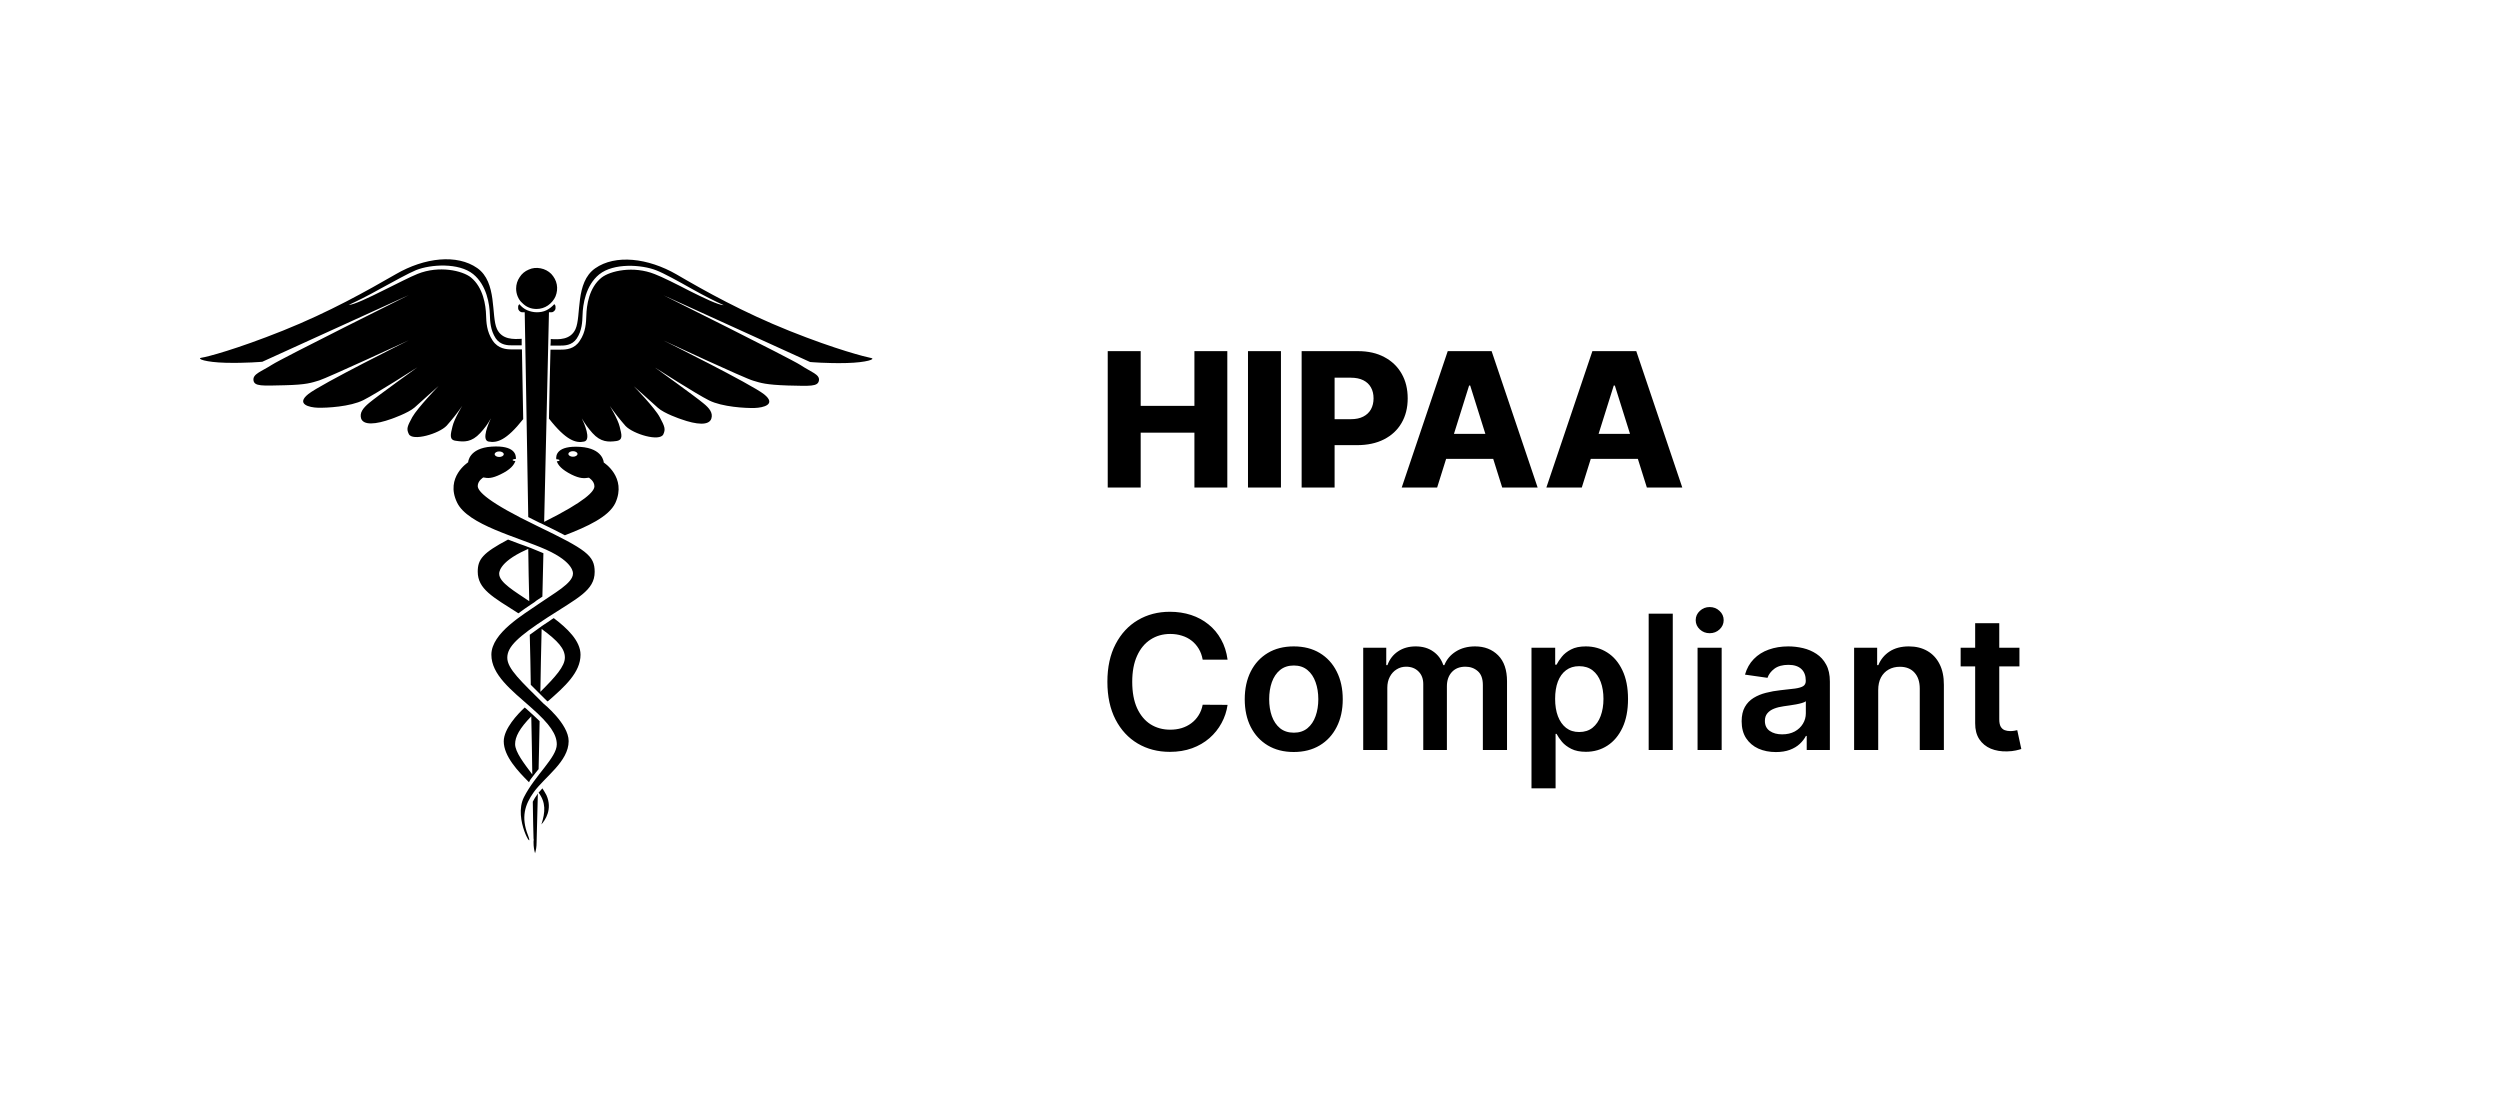 <svg width="200" height="89" viewBox="0 0 200 89" fill="none" xmlns="http://www.w3.org/2000/svg">
<path d="M42.623 64.137C42.644 65.551 42.664 66.582 42.684 67.087C42.704 67.148 42.704 67.228 42.684 67.289C42.684 67.37 42.684 67.43 42.684 67.43C42.684 67.713 42.724 67.996 42.805 68.259C42.886 67.996 42.927 67.713 42.927 67.43C42.927 67.329 42.967 65.855 43.028 63.491C43.007 63.511 42.987 63.531 42.987 63.551C42.846 63.733 42.724 63.935 42.623 64.137ZM38.421 34.639C38.744 34.295 39.047 33.891 39.27 33.467C39.108 33.831 38.482 35.205 39.088 35.326C39.755 35.447 40.502 35.245 41.856 33.528C41.815 31.325 41.775 29.406 41.755 27.951H41.027C40.987 27.951 40.967 27.951 40.926 27.951C40.522 27.951 39.855 27.911 39.411 27.244C38.926 26.517 38.906 25.769 38.886 25.224C38.866 24.436 38.663 23.001 37.673 22.193C36.986 21.647 35.128 21.223 33.41 21.91C32.845 22.132 31.713 22.718 30.602 23.264C29.592 23.769 28.299 24.395 27.895 24.395C28.561 24.092 29.45 23.648 30.42 23.102C31.531 22.496 32.703 21.849 33.289 21.607C34.461 21.142 36.704 21.001 37.855 21.93C38.946 22.819 39.169 24.355 39.189 25.183C39.209 25.729 39.229 26.395 39.654 27.062C40.037 27.628 40.643 27.628 41.007 27.628H41.088H41.735C41.735 27.446 41.735 27.284 41.735 27.103C41.088 27.143 40.159 27.183 39.755 26.315C39.27 25.264 39.795 22.577 38.179 21.445C36.562 20.314 33.976 20.597 31.673 21.93C29.39 23.244 26.359 24.961 22.621 26.456C18.883 27.951 16.56 28.557 16.115 28.618C15.691 28.699 16.459 28.982 18.055 29.022C19.651 29.062 20.985 28.941 20.985 28.941L32.703 23.607C32.703 23.607 22.601 28.638 21.752 29.184C20.904 29.729 20.217 29.911 20.277 30.416C20.338 30.921 20.985 30.861 22.763 30.82C24.541 30.78 24.924 30.618 25.531 30.436C26.137 30.255 32.703 27.224 32.703 27.224C32.703 27.224 25.672 30.719 24.662 31.527C23.652 32.336 24.743 32.598 25.43 32.618C26.137 32.639 28.016 32.538 29.066 32.012C30.117 31.487 33.39 29.386 33.39 29.386C33.39 29.386 30.157 31.709 29.531 32.234C29.026 32.659 28.763 33.022 28.885 33.467C29.066 34.033 30.036 33.972 31.329 33.507C31.329 33.507 32.663 33.043 33.168 32.598C33.673 32.133 35.087 30.881 35.087 30.881C35.087 30.881 33.41 32.618 32.986 33.366C32.582 34.114 32.501 34.295 32.703 34.72C32.986 35.326 35.128 34.699 35.734 34.053C36.178 33.548 36.603 33.022 36.986 32.457C36.986 32.457 36.34 33.507 36.199 34.114C36.057 34.72 35.895 35.205 36.481 35.265C37.128 35.366 37.734 35.386 38.421 34.639ZM42.421 48.398C42.482 48.358 42.543 48.317 42.603 48.277C42.724 48.196 42.826 48.135 42.906 48.054C43.068 47.953 43.23 47.832 43.391 47.731C43.411 46.58 43.452 45.408 43.472 44.256C43.149 44.115 42.805 43.973 42.442 43.832C42.421 43.832 42.401 43.812 42.381 43.812C42.341 43.791 42.321 43.791 42.28 43.771C42.038 43.69 41.815 43.589 41.553 43.508C41.25 43.387 40.947 43.286 40.643 43.165C38.623 44.236 38.219 44.741 38.219 45.731C38.219 47.125 39.411 47.751 41.472 49.065C41.795 48.822 42.118 48.6 42.421 48.398ZM39.936 45.913C39.936 45.913 39.795 45.024 42.078 43.993C42.139 43.973 42.199 43.933 42.26 43.913C42.28 45.307 42.3 46.701 42.341 48.095C41.209 47.327 39.936 46.6 39.936 45.913ZM43.391 63.066C43.29 63.188 43.189 63.309 43.088 63.41C43.674 64.198 43.634 64.966 43.31 65.956C43.614 65.612 44.22 64.743 43.715 63.612C43.614 63.43 43.513 63.248 43.391 63.066ZM42.462 54.783C42.684 55.005 42.947 55.267 43.209 55.53C43.371 55.692 43.533 55.853 43.715 56.035C43.735 56.055 43.775 56.076 43.816 56.116C45.19 54.924 46.442 53.792 46.442 52.378C46.442 51.267 45.371 50.257 44.3 49.449C44.199 49.509 44.098 49.57 43.998 49.651C43.755 49.812 43.533 49.954 43.331 50.095C43.331 50.095 43.31 50.095 43.31 50.115C43.27 50.156 43.209 50.176 43.169 50.216C42.886 50.418 42.623 50.6 42.381 50.782C42.421 52.136 42.442 53.489 42.462 54.783ZM43.331 50.317C44.664 51.287 45.19 51.914 45.19 52.6C45.19 53.308 44.442 54.136 43.23 55.348C43.25 53.732 43.29 52.055 43.331 50.317ZM50.705 30.901C50.705 30.901 52.12 32.154 52.625 32.618C53.13 33.083 54.463 33.528 54.463 33.528C55.756 33.992 56.726 34.053 56.908 33.487C57.05 33.043 56.767 32.659 56.261 32.255C55.635 31.729 52.402 29.406 52.402 29.406C52.402 29.406 55.675 31.507 56.726 32.032C57.777 32.558 59.656 32.659 60.363 32.639C61.07 32.618 62.141 32.356 61.131 31.547C60.12 30.739 53.089 27.244 53.089 27.244C53.089 27.244 59.636 30.295 60.262 30.456C60.868 30.638 61.252 30.78 63.03 30.84C64.808 30.881 65.434 30.941 65.515 30.436C65.596 29.951 64.889 29.77 64.04 29.204C63.191 28.658 53.089 23.627 53.089 23.627L64.808 28.961C64.808 28.961 66.141 29.083 67.738 29.042C69.334 29.002 70.101 28.719 69.677 28.638C69.253 28.557 66.909 27.971 63.171 26.476C59.434 24.981 56.403 23.284 54.12 21.951C51.837 20.637 49.23 20.334 47.614 21.466C45.998 22.597 46.523 25.264 46.038 26.335C45.634 27.204 44.705 27.163 44.058 27.123C44.058 27.284 44.058 27.466 44.038 27.648H44.705H44.785C45.149 27.648 45.755 27.648 46.139 27.082C46.563 26.436 46.584 25.749 46.604 25.203C46.624 24.375 46.846 22.84 47.937 21.951C49.089 21.021 51.332 21.163 52.503 21.627C53.089 21.849 54.261 22.496 55.372 23.122C56.342 23.668 57.231 24.112 57.898 24.415C57.474 24.415 56.201 23.789 55.191 23.284C54.1 22.718 52.968 22.152 52.382 21.93C50.665 21.243 48.806 21.668 48.119 22.213C47.109 23.021 46.927 24.456 46.907 25.244C46.887 25.789 46.867 26.557 46.382 27.264C45.957 27.931 45.291 27.971 44.866 27.971C44.826 27.971 44.806 27.971 44.765 27.971H44.038C43.998 29.426 43.957 31.325 43.917 33.487C45.291 35.245 46.078 35.467 46.725 35.326C47.331 35.205 46.725 33.831 46.543 33.467C46.786 33.891 47.069 34.275 47.392 34.639C48.059 35.386 48.685 35.366 49.291 35.285C49.897 35.205 49.715 34.74 49.574 34.134C49.432 33.528 48.786 32.477 48.786 32.477C49.17 33.022 49.594 33.568 50.039 34.073C50.645 34.72 52.786 35.366 53.069 34.74C53.251 34.336 53.19 34.134 52.786 33.386C52.402 32.639 50.705 30.901 50.705 30.901ZM42.927 24.718C43.25 24.718 43.573 24.617 43.836 24.436C44.098 24.254 44.321 23.991 44.442 23.708C44.563 23.405 44.603 23.082 44.543 22.759C44.482 22.435 44.321 22.152 44.098 21.91C43.876 21.688 43.573 21.526 43.25 21.466C42.927 21.405 42.603 21.425 42.3 21.567C41.997 21.688 41.735 21.91 41.573 22.173C41.391 22.435 41.29 22.759 41.29 23.082C41.29 23.304 41.33 23.506 41.411 23.708C41.492 23.91 41.613 24.092 41.775 24.234C41.937 24.395 42.098 24.516 42.3 24.597C42.482 24.678 42.704 24.718 42.927 24.718ZM48.301 37.003C48.301 37.003 48.261 35.871 46.422 35.75C44.543 35.629 44.462 36.437 44.502 36.74C44.644 36.74 44.765 36.781 44.765 36.821C44.765 36.861 44.664 36.902 44.543 36.902C44.644 37.205 44.927 37.569 45.735 37.972C46.402 38.296 46.725 38.276 47.109 38.215C47.109 38.215 47.553 38.478 47.553 38.902C47.553 39.306 46.846 40.094 43.533 41.751C43.735 32.82 43.917 24.981 43.917 24.981H44.119C44.199 24.981 44.28 24.941 44.341 24.88C44.401 24.82 44.442 24.739 44.442 24.658V24.557C44.442 24.516 44.442 24.476 44.422 24.436C44.401 24.395 44.381 24.355 44.341 24.335C44.159 24.537 43.957 24.698 43.715 24.82C43.472 24.941 43.209 24.981 42.947 24.981C42.684 24.981 42.421 24.921 42.179 24.82C41.937 24.718 41.714 24.537 41.553 24.335C41.512 24.375 41.492 24.395 41.472 24.436C41.452 24.476 41.452 24.516 41.452 24.557V24.658C41.452 24.739 41.492 24.82 41.553 24.88C41.613 24.941 41.694 24.981 41.775 24.981H41.977C41.977 24.981 42.118 32.598 42.26 41.367C42.543 41.508 42.826 41.65 43.149 41.811C43.189 41.832 43.25 41.852 43.29 41.872C44.038 42.236 44.664 42.539 45.19 42.822C46.968 42.135 48.705 41.347 49.23 40.235C50.16 38.175 48.301 37.003 48.301 37.003ZM45.836 36.538C45.634 36.538 45.472 36.437 45.472 36.316C45.472 36.194 45.634 36.093 45.836 36.093C46.038 36.093 46.2 36.194 46.2 36.316C46.2 36.437 46.038 36.538 45.836 36.538ZM42.623 62.117C42.785 61.915 42.927 61.713 43.088 61.531C43.108 60.379 43.149 59.086 43.169 57.692C42.967 57.49 42.745 57.288 42.502 57.066C42.421 57.005 42.361 56.924 42.28 56.864C42.179 56.763 42.078 56.682 41.977 56.601C41.411 57.126 40.3 58.298 40.3 59.308C40.3 60.5 41.452 61.713 42.321 62.581C42.401 62.4 42.502 62.258 42.623 62.117ZM42.502 57.308C42.543 59.025 42.563 60.601 42.583 61.955C41.916 61.066 41.209 60.157 41.209 59.531C41.209 58.945 41.553 58.278 42.502 57.308ZM42.967 42.074C39.027 40.175 38.219 39.306 38.219 38.882C38.219 38.457 38.663 38.195 38.663 38.195C39.047 38.276 39.371 38.276 40.037 37.952C40.846 37.569 41.128 37.185 41.229 36.882C41.108 36.882 41.007 36.841 41.007 36.801C41.007 36.76 41.128 36.72 41.27 36.72V36.7C41.29 36.397 41.189 35.609 39.33 35.73C37.492 35.851 37.451 36.983 37.451 36.983C37.451 36.983 35.592 38.175 36.562 40.195C37.411 41.993 41.391 42.943 43.694 43.973C45.977 45.004 45.836 45.893 45.836 45.893C45.836 46.66 44.3 47.468 43.088 48.317C41.876 49.166 39.31 50.641 39.31 52.378C39.31 53.974 40.906 55.207 42.462 56.581C44.038 57.955 44.543 58.783 44.543 59.551C44.543 60.601 42.805 62.016 41.916 63.773C41.027 65.531 42.785 68.259 42.24 66.824C41.674 65.39 41.977 64.38 42.704 63.369C43.593 62.137 45.492 60.925 45.492 59.288C45.492 57.914 43.492 56.298 43.492 56.298C41.714 54.52 40.583 53.51 40.583 52.621C40.583 51.732 41.431 50.944 43.816 49.388C46.179 47.852 47.574 47.246 47.574 45.751C47.574 44.438 46.907 43.973 42.967 42.074ZM39.936 36.114C40.138 36.114 40.3 36.215 40.3 36.336C40.3 36.457 40.138 36.558 39.936 36.558C39.734 36.558 39.573 36.457 39.573 36.336C39.573 36.215 39.734 36.114 39.936 36.114Z" fill="black"/>
<path d="M88.618 39V28.091H91.255V32.469H95.553V28.091H98.185V39H95.553V34.616H91.255V39H88.618ZM102.476 28.091V39H99.839V28.091H102.476ZM104.131 39V28.091H108.637C109.454 28.091 110.159 28.251 110.752 28.57C111.349 28.886 111.808 29.328 112.132 29.897C112.455 30.461 112.616 31.118 112.616 31.867C112.616 32.62 112.451 33.279 112.121 33.844C111.794 34.405 111.327 34.84 110.72 35.149C110.113 35.458 109.392 35.612 108.557 35.612H105.777V33.535H108.067C108.465 33.535 108.797 33.466 109.063 33.327C109.333 33.189 109.537 32.995 109.676 32.746C109.814 32.494 109.884 32.201 109.884 31.867C109.884 31.53 109.814 31.239 109.676 30.994C109.537 30.745 109.333 30.554 109.063 30.419C108.793 30.284 108.461 30.216 108.067 30.216H106.768V39H104.131ZM114.972 39H112.138L115.819 28.091H119.329L123.01 39H120.176L117.614 30.84H117.529L114.972 39ZM114.594 34.707H120.517V36.709H114.594V34.707ZM126.544 39H123.71L127.391 28.091H130.902L134.582 39H131.748L129.186 30.84H129.101L126.544 39ZM126.166 34.707H132.089V36.709H126.166V34.707ZM98.206 52.772H96.214C96.157 52.445 96.052 52.156 95.9 51.903C95.747 51.648 95.557 51.431 95.33 51.254C95.103 51.076 94.843 50.943 94.552 50.854C94.264 50.762 93.954 50.716 93.62 50.716C93.027 50.716 92.501 50.865 92.043 51.163C91.585 51.458 91.226 51.891 90.967 52.463C90.708 53.031 90.578 53.725 90.578 54.545C90.578 55.38 90.708 56.083 90.967 56.655C91.23 57.223 91.589 57.653 92.043 57.944C92.501 58.231 93.025 58.375 93.615 58.375C93.941 58.375 94.247 58.333 94.531 58.248C94.818 58.159 95.076 58.029 95.303 57.859C95.534 57.688 95.728 57.479 95.884 57.23C96.043 56.981 96.154 56.697 96.214 56.378L98.206 56.389C98.132 56.907 97.97 57.394 97.722 57.848C97.476 58.303 97.155 58.704 96.757 59.052C96.36 59.396 95.894 59.666 95.362 59.861C94.829 60.053 94.238 60.149 93.588 60.149C92.629 60.149 91.773 59.927 91.02 59.483C90.268 59.039 89.675 58.398 89.241 57.56C88.808 56.722 88.591 55.717 88.591 54.545C88.591 53.37 88.81 52.365 89.247 51.531C89.683 50.693 90.278 50.051 91.031 49.608C91.784 49.164 92.636 48.942 93.588 48.942C94.195 48.942 94.76 49.027 95.282 49.197C95.804 49.368 96.269 49.618 96.677 49.949C97.086 50.275 97.421 50.676 97.684 51.152C97.951 51.625 98.124 52.164 98.206 52.772ZM103.5 60.16C102.701 60.16 102.008 59.984 101.422 59.633C100.836 59.281 100.382 58.789 100.059 58.157C99.739 57.525 99.579 56.786 99.579 55.941C99.579 55.096 99.739 54.355 100.059 53.72C100.382 53.084 100.836 52.591 101.422 52.239C102.008 51.887 102.701 51.712 103.5 51.712C104.299 51.712 104.991 51.887 105.577 52.239C106.163 52.591 106.616 53.084 106.935 53.72C107.258 54.355 107.42 55.096 107.42 55.941C107.42 56.786 107.258 57.525 106.935 58.157C106.616 58.789 106.163 59.281 105.577 59.633C104.991 59.984 104.299 60.16 103.5 60.16ZM103.51 58.615C103.943 58.615 104.306 58.496 104.597 58.258C104.888 58.017 105.105 57.694 105.247 57.289C105.392 56.884 105.465 56.433 105.465 55.936C105.465 55.435 105.392 54.982 105.247 54.577C105.105 54.169 104.888 53.844 104.597 53.603C104.306 53.361 103.943 53.24 103.51 53.24C103.066 53.24 102.697 53.361 102.402 53.603C102.111 53.844 101.893 54.169 101.747 54.577C101.605 54.982 101.534 55.435 101.534 55.936C101.534 56.433 101.605 56.884 101.747 57.289C101.893 57.694 102.111 58.017 102.402 58.258C102.697 58.496 103.066 58.615 103.51 58.615ZM109.057 60V51.818H110.9V53.209H110.996C111.166 52.74 111.448 52.374 111.843 52.111C112.237 51.845 112.707 51.712 113.254 51.712C113.808 51.712 114.275 51.847 114.655 52.117C115.039 52.383 115.308 52.747 115.465 53.209H115.55C115.731 52.754 116.036 52.392 116.466 52.122C116.899 51.848 117.413 51.712 118.006 51.712C118.758 51.712 119.373 51.95 119.849 52.425C120.324 52.901 120.562 53.596 120.562 54.508V60H118.629V54.806C118.629 54.299 118.494 53.928 118.224 53.693C117.954 53.455 117.624 53.336 117.233 53.336C116.768 53.336 116.404 53.482 116.141 53.773C115.882 54.061 115.752 54.435 115.752 54.897V60H113.861V54.727C113.861 54.304 113.734 53.967 113.478 53.715C113.226 53.462 112.895 53.336 112.487 53.336C112.21 53.336 111.958 53.407 111.731 53.549C111.503 53.688 111.322 53.885 111.187 54.141C111.052 54.393 110.985 54.688 110.985 55.025V60H109.057ZM122.519 63.068V51.818H124.415V53.171H124.527C124.626 52.972 124.766 52.761 124.948 52.537C125.129 52.31 125.374 52.117 125.683 51.957C125.992 51.793 126.386 51.712 126.865 51.712C127.497 51.712 128.067 51.873 128.575 52.196C129.086 52.516 129.491 52.99 129.79 53.619C130.091 54.244 130.242 55.011 130.242 55.92C130.242 56.818 130.095 57.582 129.8 58.21C129.505 58.839 129.104 59.318 128.596 59.648C128.089 59.979 127.513 60.144 126.871 60.144C126.402 60.144 126.013 60.066 125.704 59.909C125.395 59.753 125.146 59.565 124.958 59.345C124.774 59.121 124.63 58.91 124.527 58.711H124.447V63.068H122.519ZM124.41 55.909C124.41 56.438 124.484 56.902 124.633 57.299C124.786 57.697 125.004 58.008 125.288 58.231C125.576 58.452 125.924 58.562 126.333 58.562C126.759 58.562 127.116 58.448 127.403 58.221C127.691 57.99 127.907 57.676 128.053 57.278C128.202 56.877 128.277 56.42 128.277 55.909C128.277 55.401 128.204 54.95 128.058 54.556C127.913 54.162 127.696 53.853 127.409 53.629C127.121 53.406 126.762 53.294 126.333 53.294C125.921 53.294 125.571 53.402 125.283 53.619C124.996 53.835 124.777 54.139 124.628 54.529C124.482 54.92 124.41 55.38 124.41 55.909ZM133.822 49.091V60H131.894V49.091H133.822ZM135.805 60V51.818H137.733V60H135.805ZM136.774 50.657C136.469 50.657 136.206 50.556 135.986 50.353C135.766 50.147 135.656 49.901 135.656 49.613C135.656 49.322 135.766 49.075 135.986 48.873C136.206 48.666 136.469 48.564 136.774 48.564C137.083 48.564 137.346 48.666 137.563 48.873C137.783 49.075 137.893 49.322 137.893 49.613C137.893 49.901 137.783 50.147 137.563 50.353C137.346 50.556 137.083 50.657 136.774 50.657ZM142.07 60.165C141.552 60.165 141.085 60.073 140.669 59.888C140.257 59.7 139.931 59.423 139.689 59.057C139.451 58.691 139.332 58.24 139.332 57.704C139.332 57.242 139.418 56.861 139.588 56.559C139.758 56.257 139.991 56.016 140.286 55.834C140.581 55.653 140.913 55.517 141.282 55.424C141.655 55.328 142.04 55.259 142.438 55.217C142.917 55.167 143.306 55.123 143.604 55.084C143.903 55.041 144.119 54.977 144.254 54.892C144.393 54.803 144.462 54.666 144.462 54.481V54.45C144.462 54.048 144.343 53.738 144.105 53.517C143.867 53.297 143.524 53.187 143.077 53.187C142.605 53.187 142.23 53.29 141.953 53.496C141.68 53.702 141.495 53.945 141.399 54.226L139.599 53.97C139.741 53.473 139.975 53.057 140.302 52.724C140.629 52.386 141.028 52.134 141.5 51.967C141.973 51.797 142.495 51.712 143.066 51.712C143.461 51.712 143.853 51.758 144.244 51.85C144.634 51.943 144.991 52.095 145.314 52.308C145.637 52.518 145.897 52.804 146.092 53.166C146.291 53.528 146.39 53.981 146.39 54.524V60H144.537V58.876H144.473C144.355 59.103 144.19 59.316 143.977 59.515C143.768 59.711 143.503 59.869 143.184 59.989C142.867 60.106 142.496 60.165 142.07 60.165ZM142.571 58.748C142.958 58.748 143.294 58.672 143.578 58.519C143.862 58.363 144.08 58.157 144.233 57.901C144.389 57.646 144.467 57.367 144.467 57.065V56.101C144.407 56.151 144.304 56.197 144.158 56.239C144.016 56.282 143.856 56.319 143.679 56.351C143.501 56.383 143.326 56.412 143.152 56.436C142.978 56.461 142.827 56.483 142.699 56.5C142.411 56.539 142.154 56.603 141.926 56.692C141.699 56.781 141.52 56.905 141.388 57.065C141.257 57.221 141.191 57.424 141.191 57.672C141.191 58.027 141.321 58.295 141.58 58.477C141.839 58.658 142.17 58.748 142.571 58.748ZM150.257 55.206V60H148.329V51.818H150.172V53.209H150.268C150.456 52.75 150.756 52.386 151.168 52.117C151.584 51.847 152.097 51.712 152.708 51.712C153.272 51.712 153.764 51.832 154.183 52.074C154.606 52.315 154.932 52.665 155.163 53.123C155.398 53.581 155.513 54.137 155.51 54.791V60H153.581V55.089C153.581 54.542 153.439 54.114 153.155 53.805C152.875 53.496 152.486 53.342 151.989 53.342C151.651 53.342 151.351 53.416 151.088 53.565C150.829 53.711 150.625 53.922 150.476 54.199C150.33 54.476 150.257 54.812 150.257 55.206ZM161.555 51.818V53.31H156.852V51.818H161.555ZM158.013 49.858H159.941V57.539C159.941 57.798 159.98 57.997 160.059 58.136C160.14 58.271 160.247 58.363 160.378 58.413C160.51 58.462 160.655 58.487 160.815 58.487C160.936 58.487 161.046 58.478 161.145 58.461C161.248 58.443 161.326 58.427 161.38 58.413L161.705 59.92C161.602 59.956 161.454 59.995 161.262 60.037C161.074 60.08 160.843 60.105 160.57 60.112C160.087 60.126 159.652 60.053 159.265 59.894C158.878 59.73 158.571 59.478 158.343 59.137C158.12 58.796 158.01 58.37 158.013 57.859V49.858Z" fill="black"/>
</svg>

